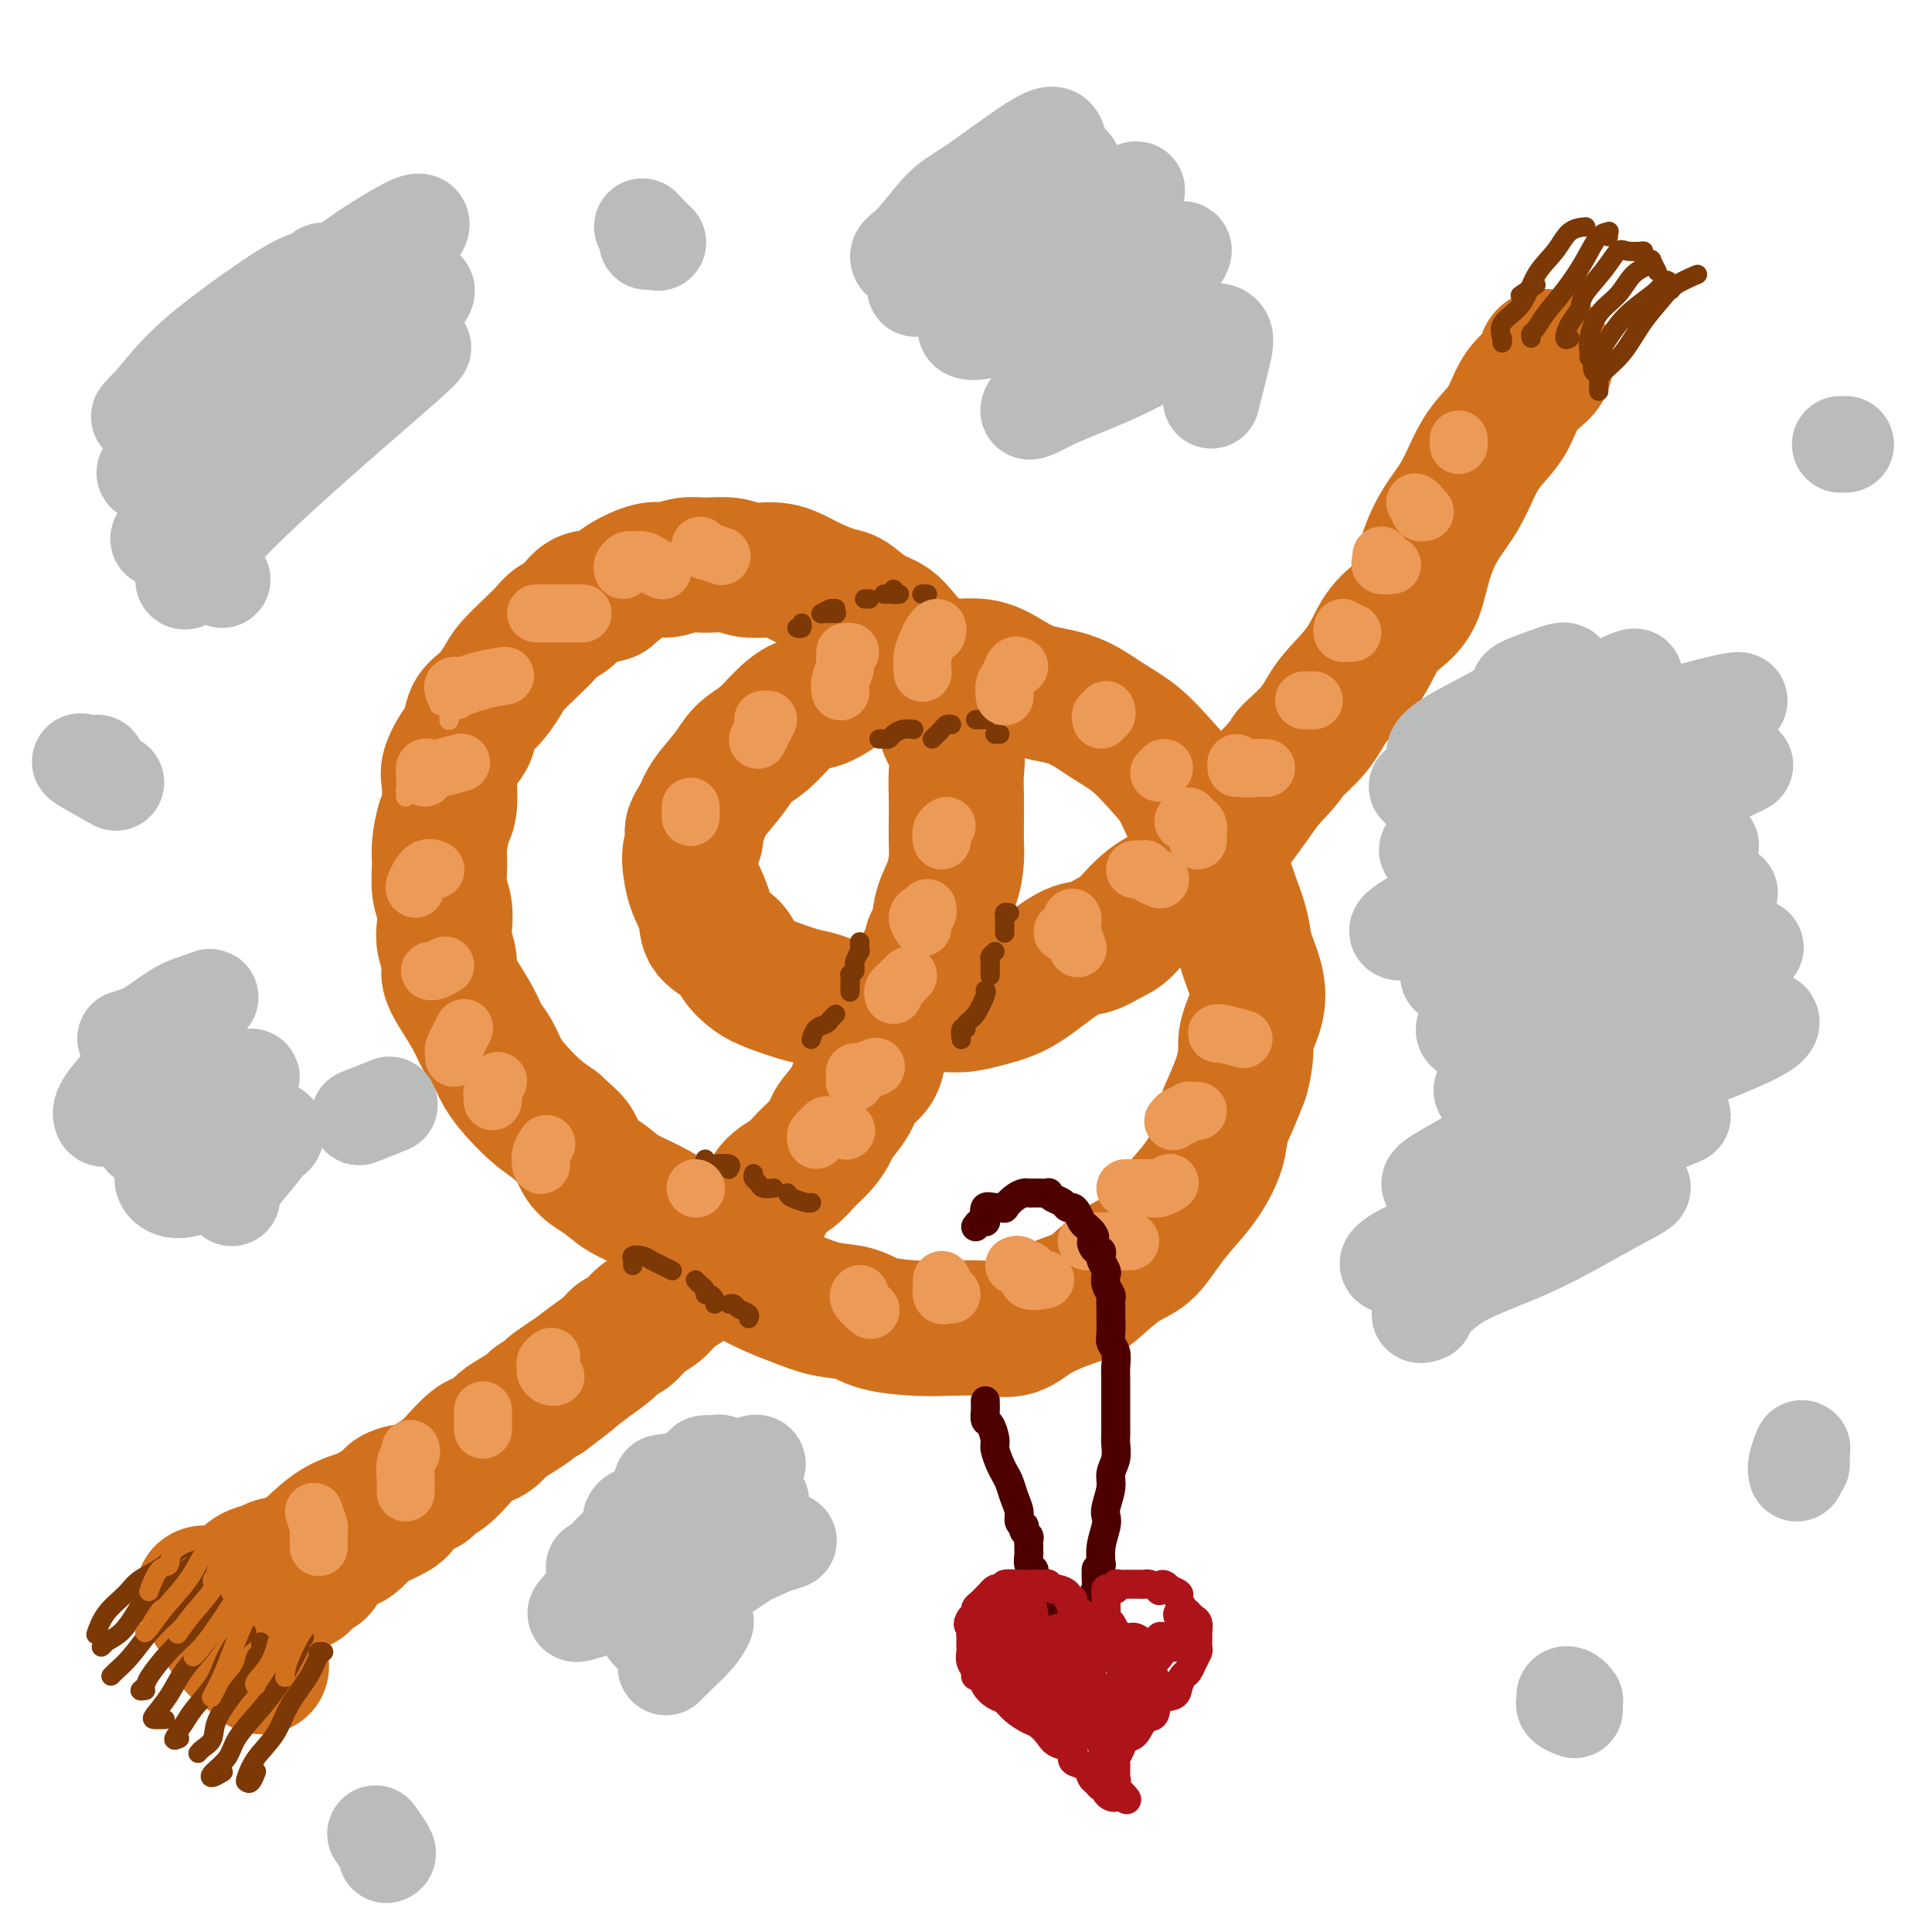 <svg viewBox='0 0 400 400' version='1.1' xmlns='http://www.w3.org/2000/svg' xmlns:xlink='http://www.w3.org/1999/xlink'><g fill='none' stroke='rgb(210,113,29)' stroke-width='4' stroke-linecap='round' stroke-linejoin='round'><path d='M44,320c-0.062,0.000 -0.124,0.001 0,0c0.124,-0.001 0.432,-0.003 1,0c0.568,0.003 1.394,0.011 2,0c0.606,-0.011 0.993,-0.041 1,0c0.007,0.041 -0.364,0.152 0,0c0.364,-0.152 1.463,-0.566 2,-1c0.537,-0.434 0.511,-0.887 1,-1c0.489,-0.113 1.492,0.114 2,0c0.508,-0.114 0.521,-0.569 1,-1c0.479,-0.431 1.423,-0.837 2,-1c0.577,-0.163 0.786,-0.081 1,0c0.214,0.081 0.434,0.161 1,0c0.566,-0.161 1.477,-0.564 2,-1c0.523,-0.436 0.656,-0.905 1,-1c0.344,-0.095 0.898,0.185 1,0c0.102,-0.185 -0.249,-0.833 0,-1c0.249,-0.167 1.100,0.148 2,0c0.900,-0.148 1.851,-0.757 2,-1c0.149,-0.243 -0.505,-0.118 0,0c0.505,0.118 2.167,0.229 3,0c0.833,-0.229 0.836,-0.797 1,-1c0.164,-0.203 0.489,-0.041 1,0c0.511,0.041 1.209,-0.041 2,0c0.791,0.041 1.674,0.203 2,0c0.326,-0.203 0.093,-0.772 0,-1c-0.093,-0.228 -0.047,-0.114 0,0'/></g>
<g fill='none' stroke='rgb(210,113,29)' stroke-width='28' stroke-linecap='round' stroke-linejoin='round'><path d='M54,345c0.109,0.120 0.218,0.240 0,-1c-0.218,-1.240 -0.762,-3.839 -1,-5c-0.238,-1.161 -0.171,-0.884 0,-1c0.171,-0.116 0.447,-0.626 0,-1c-0.447,-0.374 -1.615,-0.613 -2,-1c-0.385,-0.387 0.015,-0.921 0,-1c-0.015,-0.079 -0.445,0.297 -1,0c-0.555,-0.297 -1.234,-1.267 -1,-1c0.234,0.267 1.382,1.772 2,3c0.618,1.228 0.706,2.180 1,3c0.294,0.820 0.795,1.508 1,2c0.205,0.492 0.115,0.787 0,1c-0.115,0.213 -0.255,0.345 -1,0c-0.745,-0.345 -2.094,-1.167 -3,-2c-0.906,-0.833 -1.370,-1.676 -2,-3c-0.630,-1.324 -1.427,-3.129 -2,-4c-0.573,-0.871 -0.921,-0.809 -1,-1c-0.079,-0.191 0.112,-0.636 0,-1c-0.112,-0.364 -0.525,-0.648 -1,-1c-0.475,-0.352 -1.011,-0.774 -1,-1c0.011,-0.226 0.570,-0.256 1,0c0.430,0.256 0.731,0.800 1,1c0.269,0.200 0.505,0.057 1,0c0.495,-0.057 1.247,-0.029 2,0'/><path d='M47,331c0.852,0.057 0.981,0.198 1,0c0.019,-0.198 -0.071,-0.736 0,-1c0.071,-0.264 0.304,-0.255 1,-1c0.696,-0.745 1.854,-2.246 3,-3c1.146,-0.754 2.279,-0.762 3,-1c0.721,-0.238 1.030,-0.708 2,-1c0.970,-0.292 2.602,-0.407 4,-1c1.398,-0.593 2.563,-1.666 4,-3c1.437,-1.334 3.145,-2.930 5,-4c1.855,-1.070 3.858,-1.614 5,-2c1.142,-0.386 1.423,-0.615 2,-1c0.577,-0.385 1.451,-0.927 2,-1c0.549,-0.073 0.774,0.324 1,0c0.226,-0.324 0.453,-1.369 1,-2c0.547,-0.631 1.415,-0.850 2,-1c0.585,-0.150 0.888,-0.233 1,0c0.112,0.233 0.032,0.781 0,1c-0.032,0.219 -0.016,0.110 0,0'/><path d='M47,338c0.363,0.118 0.725,0.236 1,0c0.275,-0.236 0.461,-0.824 1,-1c0.539,-0.176 1.431,0.062 2,0c0.569,-0.062 0.814,-0.422 1,-1c0.186,-0.578 0.312,-1.372 1,-2c0.688,-0.628 1.937,-1.090 3,-2c1.063,-0.910 1.938,-2.267 3,-3c1.062,-0.733 2.309,-0.842 3,-1c0.691,-0.158 0.826,-0.365 1,-1c0.174,-0.635 0.388,-1.699 1,-2c0.612,-0.301 1.621,0.161 2,0c0.379,-0.161 0.126,-0.945 1,-2c0.874,-1.055 2.873,-2.380 4,-3c1.127,-0.620 1.380,-0.535 2,-1c0.620,-0.465 1.607,-1.480 2,-2c0.393,-0.520 0.193,-0.545 1,-1c0.807,-0.455 2.620,-1.340 4,-2c1.380,-0.660 2.326,-1.096 3,-2c0.674,-0.904 1.075,-2.275 2,-3c0.925,-0.725 2.373,-0.803 3,-1c0.627,-0.197 0.433,-0.511 1,-1c0.567,-0.489 1.895,-1.152 3,-2c1.105,-0.848 1.986,-1.879 3,-3c1.014,-1.121 2.161,-2.330 3,-3c0.839,-0.670 1.370,-0.799 2,-1c0.630,-0.201 1.358,-0.474 2,-1c0.642,-0.526 1.197,-1.307 2,-2c0.803,-0.693 1.854,-1.299 3,-2c1.146,-0.701 2.385,-1.496 3,-2c0.615,-0.504 0.604,-0.715 1,-1c0.396,-0.285 1.198,-0.642 2,-1'/><path d='M113,289c10.531,-7.950 3.857,-3.325 2,-2c-1.857,1.325 1.101,-0.651 3,-2c1.899,-1.349 2.738,-2.070 4,-3c1.262,-0.930 2.946,-2.068 4,-3c1.054,-0.932 1.478,-1.657 2,-2c0.522,-0.343 1.140,-0.304 2,-1c0.860,-0.696 1.960,-2.127 3,-3c1.040,-0.873 2.019,-1.189 3,-2c0.981,-0.811 1.966,-2.117 3,-3c1.034,-0.883 2.119,-1.341 3,-2c0.881,-0.659 1.559,-1.517 2,-2c0.441,-0.483 0.645,-0.590 1,-1c0.355,-0.410 0.862,-1.123 2,-2c1.138,-0.877 2.908,-1.918 4,-3c1.092,-1.082 1.507,-2.204 2,-3c0.493,-0.796 1.065,-1.266 2,-2c0.935,-0.734 2.232,-1.732 3,-3c0.768,-1.268 1.008,-2.805 2,-4c0.992,-1.195 2.736,-2.048 4,-3c1.264,-0.952 2.047,-2.004 3,-3c0.953,-0.996 2.074,-1.936 3,-3c0.926,-1.064 1.656,-2.251 2,-3c0.344,-0.749 0.302,-1.061 1,-2c0.698,-0.939 2.136,-2.505 3,-4c0.864,-1.495 1.154,-2.918 2,-4c0.846,-1.082 2.247,-1.822 3,-3c0.753,-1.178 0.859,-2.794 1,-4c0.141,-1.206 0.316,-2.004 1,-3c0.684,-0.996 1.876,-2.191 3,-4c1.124,-1.809 2.178,-4.231 3,-6c0.822,-1.769 1.411,-2.884 2,-4'/><path d='M191,200c3.650,-6.799 2.274,-5.298 2,-5c-0.274,0.298 0.554,-0.608 1,-2c0.446,-1.392 0.512,-3.270 1,-5c0.488,-1.730 1.399,-3.312 2,-5c0.601,-1.688 0.893,-3.482 1,-5c0.107,-1.518 0.031,-2.758 0,-4c-0.031,-1.242 -0.015,-2.484 0,-4c0.015,-1.516 0.030,-3.305 0,-5c-0.030,-1.695 -0.105,-3.296 0,-5c0.105,-1.704 0.389,-3.512 0,-5c-0.389,-1.488 -1.450,-2.655 -2,-4c-0.550,-1.345 -0.587,-2.866 -1,-4c-0.413,-1.134 -1.201,-1.879 -2,-3c-0.799,-1.121 -1.609,-2.617 -2,-4c-0.391,-1.383 -0.363,-2.655 -1,-4c-0.637,-1.345 -1.939,-2.765 -3,-4c-1.061,-1.235 -1.879,-2.284 -3,-3c-1.121,-0.716 -2.543,-1.098 -4,-2c-1.457,-0.902 -2.947,-2.323 -4,-3c-1.053,-0.677 -1.667,-0.611 -3,-1c-1.333,-0.389 -3.383,-1.232 -5,-2c-1.617,-0.768 -2.799,-1.459 -4,-2c-1.201,-0.541 -2.421,-0.931 -4,-1c-1.579,-0.069 -3.518,0.182 -5,0c-1.482,-0.182 -2.505,-0.796 -4,-1c-1.495,-0.204 -3.460,0.003 -5,0c-1.540,-0.003 -2.656,-0.216 -4,0c-1.344,0.216 -2.917,0.862 -4,1c-1.083,0.138 -1.676,-0.232 -3,0c-1.324,0.232 -3.378,1.066 -5,2c-1.622,0.934 -2.811,1.967 -4,3'/><path d='M126,123c-2.385,0.844 -3.848,0.455 -5,1c-1.152,0.545 -1.993,2.026 -3,3c-1.007,0.974 -2.180,1.442 -3,2c-0.820,0.558 -1.286,1.206 -2,2c-0.714,0.794 -1.676,1.733 -3,3c-1.324,1.267 -3.008,2.860 -4,4c-0.992,1.140 -1.291,1.826 -2,3c-0.709,1.174 -1.830,2.836 -3,4c-1.170,1.164 -2.391,1.832 -3,3c-0.609,1.168 -0.607,2.838 -1,4c-0.393,1.162 -1.180,1.817 -2,3c-0.820,1.183 -1.674,2.893 -2,4c-0.326,1.107 -0.126,1.610 0,3c0.126,1.390 0.176,3.666 0,5c-0.176,1.334 -0.579,1.724 -1,3c-0.421,1.276 -0.859,3.437 -1,5c-0.141,1.563 0.014,2.528 0,4c-0.014,1.472 -0.196,3.451 0,5c0.196,1.549 0.769,2.668 1,4c0.231,1.332 0.119,2.875 0,4c-0.119,1.125 -0.247,1.830 0,3c0.247,1.170 0.867,2.806 1,4c0.133,1.194 -0.221,1.946 0,3c0.221,1.054 1.017,2.410 2,4c0.983,1.590 2.152,3.415 3,5c0.848,1.585 1.374,2.931 2,4c0.626,1.069 1.353,1.861 2,3c0.647,1.139 1.215,2.625 2,4c0.785,1.375 1.788,2.639 3,4c1.212,1.361 2.632,2.817 4,4c1.368,1.183 2.684,2.091 4,3'/><path d='M115,233c2.539,2.403 3.388,2.911 4,4c0.612,1.089 0.989,2.759 2,4c1.011,1.241 2.657,2.054 4,3c1.343,0.946 2.381,2.024 4,3c1.619,0.976 3.817,1.850 6,3c2.183,1.150 4.351,2.577 6,4c1.649,1.423 2.778,2.842 4,4c1.222,1.158 2.537,2.054 4,3c1.463,0.946 3.073,1.940 5,3c1.927,1.060 4.171,2.185 6,3c1.829,0.815 3.244,1.318 5,2c1.756,0.682 3.852,1.542 6,2c2.148,0.458 4.348,0.514 6,1c1.652,0.486 2.756,1.400 5,2c2.244,0.600 5.629,0.884 8,1c2.371,0.116 3.727,0.063 6,0c2.273,-0.063 5.463,-0.135 8,0c2.537,0.135 4.421,0.478 6,0c1.579,-0.478 2.852,-1.778 5,-3c2.148,-1.222 5.172,-2.367 7,-3c1.828,-0.633 2.459,-0.755 4,-2c1.541,-1.245 3.990,-3.612 6,-5c2.010,-1.388 3.579,-1.798 5,-3c1.421,-1.202 2.695,-3.195 4,-5c1.305,-1.805 2.643,-3.423 4,-5c1.357,-1.577 2.734,-3.113 4,-5c1.266,-1.887 2.422,-4.124 3,-6c0.578,-1.876 0.579,-3.390 1,-5c0.421,-1.610 1.263,-3.317 2,-5c0.737,-1.683 1.368,-3.341 2,-5'/><path d='M257,223c1.351,-4.772 0.728,-6.203 1,-8c0.272,-1.797 1.440,-3.959 2,-6c0.560,-2.041 0.511,-3.959 0,-6c-0.511,-2.041 -1.486,-4.203 -2,-6c-0.514,-1.797 -0.567,-3.227 -1,-5c-0.433,-1.773 -1.245,-3.887 -2,-6c-0.755,-2.113 -1.453,-4.223 -2,-6c-0.547,-1.777 -0.942,-3.220 -2,-5c-1.058,-1.780 -2.781,-3.896 -4,-6c-1.219,-2.104 -1.936,-4.195 -3,-6c-1.064,-1.805 -2.474,-3.322 -4,-5c-1.526,-1.678 -3.166,-3.517 -5,-5c-1.834,-1.483 -3.861,-2.612 -6,-4c-2.139,-1.388 -4.391,-3.037 -7,-4c-2.609,-0.963 -5.575,-1.240 -8,-2c-2.425,-0.760 -4.310,-2.005 -6,-3c-1.690,-0.995 -3.187,-1.742 -5,-2c-1.813,-0.258 -3.943,-0.026 -6,0c-2.057,0.026 -4.041,-0.154 -6,0c-1.959,0.154 -3.892,0.642 -6,1c-2.108,0.358 -4.391,0.587 -6,1c-1.609,0.413 -2.544,1.009 -4,2c-1.456,0.991 -3.433,2.375 -5,3c-1.567,0.625 -2.725,0.490 -4,1c-1.275,0.510 -2.667,1.665 -4,3c-1.333,1.335 -2.609,2.849 -4,4c-1.391,1.151 -2.899,1.937 -4,3c-1.101,1.063 -1.797,2.402 -3,4c-1.203,1.598 -2.915,3.457 -4,5c-1.085,1.543 -1.542,2.772 -2,4'/><path d='M145,169c-2.798,3.870 -1.292,3.546 -1,4c0.292,0.454 -0.629,1.686 -1,3c-0.371,1.314 -0.191,2.711 0,4c0.191,1.289 0.392,2.469 1,4c0.608,1.531 1.622,3.411 2,5c0.378,1.589 0.122,2.887 1,4c0.878,1.113 2.892,2.043 4,3c1.108,0.957 1.309,1.943 2,3c0.691,1.057 1.871,2.185 3,3c1.129,0.815 2.206,1.318 4,2c1.794,0.682 4.305,1.542 6,2c1.695,0.458 2.574,0.512 4,1c1.426,0.488 3.398,1.409 5,2c1.602,0.591 2.833,0.853 4,1c1.167,0.147 2.270,0.181 4,0c1.730,-0.181 4.085,-0.575 6,-1c1.915,-0.425 3.388,-0.882 5,-1c1.612,-0.118 3.362,0.101 5,0c1.638,-0.101 3.165,-0.523 5,-1c1.835,-0.477 3.979,-1.010 6,-2c2.021,-0.990 3.918,-2.436 6,-4c2.082,-1.564 4.347,-3.244 6,-4c1.653,-0.756 2.693,-0.588 4,-1c1.307,-0.412 2.880,-1.406 4,-2c1.120,-0.594 1.786,-0.789 3,-2c1.214,-1.211 2.978,-3.438 5,-5c2.022,-1.562 4.304,-2.460 6,-4c1.696,-1.540 2.805,-3.722 4,-5c1.195,-1.278 2.476,-1.652 4,-3c1.524,-1.348 3.293,-3.671 5,-6c1.707,-2.329 3.354,-4.665 5,-7'/><path d='M262,162c5.822,-6.080 4.377,-5.281 5,-6c0.623,-0.719 3.314,-2.958 5,-5c1.686,-2.042 2.367,-3.888 4,-6c1.633,-2.112 4.219,-4.492 6,-7c1.781,-2.508 2.758,-5.145 4,-7c1.242,-1.855 2.748,-2.928 4,-4c1.252,-1.072 2.250,-2.144 3,-4c0.750,-1.856 1.252,-4.495 2,-7c0.748,-2.505 1.740,-4.877 3,-7c1.260,-2.123 2.786,-3.996 4,-6c1.214,-2.004 2.115,-4.140 3,-6c0.885,-1.860 1.754,-3.443 3,-5c1.246,-1.557 2.870,-3.086 4,-5c1.130,-1.914 1.767,-4.213 3,-6c1.233,-1.787 3.062,-3.064 4,-4c0.938,-0.936 0.983,-1.533 1,-2c0.017,-0.467 0.004,-0.806 0,-1c-0.004,-0.194 -0.001,-0.245 0,0c0.001,0.245 0.000,0.784 0,1c-0.000,0.216 -0.000,0.108 0,0'/></g>
<g fill='none' stroke='rgb(124,56,5)' stroke-width='4' stroke-linecap='round' stroke-linejoin='round'><path d='M182,153c0.328,-0.022 0.656,-0.044 1,0c0.344,0.044 0.706,0.156 1,0c0.294,-0.156 0.522,-0.578 1,-1c0.478,-0.422 1.206,-0.844 2,-1c0.794,-0.156 1.656,-0.044 2,0c0.344,0.044 0.172,0.022 0,0'/><path d='M193,153c0.332,-0.340 0.663,-0.679 1,-1c0.337,-0.321 0.678,-0.622 1,-1c0.322,-0.378 0.625,-0.833 1,-1c0.375,-0.167 0.821,-0.048 1,0c0.179,0.048 0.089,0.024 0,0'/><path d='M202,149c0.310,0.000 0.619,0.000 1,0c0.381,0.000 0.833,0.000 1,0c0.167,0.000 0.048,0.000 0,0c-0.048,0.000 -0.024,0.000 0,0'/><path d='M206,152c0.417,0.000 0.833,0.000 1,0c0.167,0.000 0.083,0.000 0,0'/><path d='M165,130c0.422,0.111 0.844,0.222 1,0c0.156,-0.222 0.044,-0.778 0,-1c-0.044,-0.222 -0.022,-0.111 0,0'/><path d='M173,127c0.000,0.000 0.000,0.000 0,0c0.000,0.000 0.000,0.000 0,0'/><path d='M179,124c0.417,0.000 0.833,0.000 1,0c0.167,0.000 0.083,0.000 0,0'/><path d='M185,122c-0.111,0.422 -0.222,0.844 0,1c0.222,0.156 0.778,0.044 1,0c0.222,-0.044 0.111,-0.022 0,0'/><path d='M173,126c-0.417,0.000 -0.833,0.000 -1,0c-0.167,0.000 -0.083,0.000 0,0'/><path d='M172,126c-0.898,0.423 -1.796,0.845 -2,1c-0.204,0.155 0.285,0.041 1,0c0.715,-0.041 1.654,-0.011 2,0c0.346,0.011 0.099,0.003 0,0c-0.099,-0.003 -0.049,-0.002 0,0'/><path d='M183,123c0.200,0.000 0.400,0.000 1,0c0.600,0.000 1.600,0.000 2,0c0.400,0.000 0.200,0.000 0,0'/><path d='M191,123c-0.111,0.000 -0.222,0.000 0,0c0.222,0.000 0.778,0.000 1,0c0.222,0.000 0.111,0.000 0,0'/><path d='M178,195c-0.030,0.898 -0.061,1.796 0,2c0.061,0.204 0.212,-0.285 0,0c-0.212,0.285 -0.788,1.346 -1,2c-0.212,0.654 -0.061,0.901 0,1c0.061,0.099 0.030,0.049 0,0'/><path d='M177,201c-0.423,0.512 -0.845,1.024 -1,1c-0.155,-0.024 -0.042,-0.583 0,0c0.042,0.583 0.012,2.310 0,3c-0.012,0.690 -0.006,0.345 0,0'/><path d='M173,210c-0.362,0.324 -0.724,0.647 -1,1c-0.276,0.353 -0.466,0.735 -1,1c-0.534,0.265 -1.411,0.411 -2,1c-0.589,0.589 -0.889,1.620 -1,2c-0.111,0.380 -0.032,0.109 0,0c0.032,-0.109 0.016,-0.054 0,0'/><path d='M209,189c-0.423,-0.099 -0.845,-0.198 -1,0c-0.155,0.198 -0.041,0.692 0,1c0.041,0.308 0.011,0.429 0,1c-0.011,0.571 -0.003,1.592 0,2c0.003,0.408 0.002,0.204 0,0'/><path d='M206,197c-0.423,0.362 -0.845,0.724 -1,1c-0.155,0.276 -0.041,0.466 0,1c0.041,0.534 0.011,1.411 0,2c-0.011,0.589 -0.003,0.889 0,1c0.003,0.111 0.001,0.032 0,0c-0.001,-0.032 -0.000,-0.016 0,0'/><path d='M204,205c0.164,0.021 0.327,0.042 0,1c-0.327,0.958 -1.145,2.853 -2,4c-0.855,1.147 -1.746,1.548 -2,2c-0.254,0.452 0.128,0.956 0,1c-0.128,0.044 -0.765,-0.373 -1,0c-0.235,0.373 -0.067,1.535 0,2c0.067,0.465 0.034,0.232 0,0'/><path d='M146,240c-0.136,0.415 -0.271,0.829 0,1c0.271,0.171 0.949,0.097 2,0c1.051,-0.097 2.475,-0.219 3,0c0.525,0.219 0.150,0.777 0,1c-0.150,0.223 -0.075,0.112 0,0'/><path d='M156,243c-0.099,0.340 -0.198,0.679 0,1c0.198,0.321 0.692,0.622 1,1c0.308,0.378 0.429,0.833 1,1c0.571,0.167 1.592,0.048 2,0c0.408,-0.048 0.204,-0.024 0,0'/><path d='M163,247c0.113,0.310 0.226,0.619 1,1c0.774,0.381 2.208,0.833 3,1c0.792,0.167 0.940,0.048 1,0c0.060,-0.048 0.030,-0.024 0,0'/><path d='M131,262c0.048,-0.316 0.095,-0.632 0,-1c-0.095,-0.368 -0.333,-0.789 0,-1c0.333,-0.211 1.239,-0.214 2,0c0.761,0.214 1.379,0.645 2,1c0.621,0.355 1.244,0.634 2,1c0.756,0.366 1.645,0.819 2,1c0.355,0.181 0.178,0.091 0,0'/><path d='M144,265c0.303,0.341 0.607,0.683 1,1c0.393,0.317 0.876,0.611 1,1c0.124,0.389 -0.110,0.875 0,1c0.110,0.125 0.566,-0.111 1,0c0.434,0.111 0.848,0.568 1,1c0.152,0.432 0.044,0.838 0,1c-0.044,0.162 -0.022,0.081 0,0'/><path d='M151,270c0.370,-0.091 0.740,-0.182 1,0c0.260,0.182 0.410,0.636 1,1c0.590,0.364 1.620,0.636 2,1c0.380,0.364 0.108,0.818 0,1c-0.108,0.182 -0.054,0.091 0,0'/><path d='M40,319c0.285,0.381 0.570,0.762 0,1c-0.570,0.238 -1.994,0.334 -3,1c-1.006,0.666 -1.594,1.902 -3,3c-1.406,1.098 -3.631,2.057 -5,3c-1.369,0.943 -1.882,1.871 -3,3c-1.118,1.129 -2.839,2.458 -4,4c-1.161,1.542 -1.760,3.298 -2,4c-0.240,0.702 -0.120,0.351 0,0'/><path d='M41,324c0.132,-0.424 0.265,-0.848 -1,0c-1.265,0.848 -3.927,2.969 -5,4c-1.073,1.031 -0.557,0.972 -1,1c-0.443,0.028 -1.847,0.142 -3,1c-1.153,0.858 -2.057,2.461 -3,4c-0.943,1.539 -1.927,3.015 -3,4c-1.073,0.985 -2.236,1.481 -3,2c-0.764,0.519 -1.129,1.063 -1,1c0.129,-0.063 0.751,-0.732 1,-1c0.249,-0.268 0.124,-0.134 0,0'/><path d='M42,327c-0.441,-0.094 -0.883,-0.189 -1,0c-0.117,0.189 0.090,0.660 0,1c-0.090,0.340 -0.478,0.548 -1,1c-0.522,0.452 -1.180,1.147 -2,2c-0.820,0.853 -1.804,1.866 -3,3c-1.196,1.134 -2.604,2.391 -4,4c-1.396,1.609 -2.780,3.569 -4,5c-1.220,1.431 -2.275,2.332 -3,3c-0.725,0.668 -1.118,1.103 -1,1c0.118,-0.103 0.748,-0.744 1,-1c0.252,-0.256 0.126,-0.128 0,0'/><path d='M44,331c-0.376,0.295 -0.752,0.590 -1,1c-0.248,0.410 -0.366,0.936 -1,2c-0.634,1.064 -1.782,2.667 -3,4c-1.218,1.333 -2.505,2.396 -4,4c-1.495,1.604 -3.199,3.750 -4,5c-0.801,1.250 -0.699,1.603 -1,2c-0.301,0.397 -1.004,0.838 -1,1c0.004,0.162 0.715,0.046 1,0c0.285,-0.046 0.142,-0.023 0,0'/><path d='M45,334c0.285,-0.391 0.570,-0.782 1,-1c0.430,-0.218 1.006,-0.264 1,0c-0.006,0.264 -0.594,0.838 -1,1c-0.406,0.162 -0.629,-0.089 -1,0c-0.371,0.089 -0.889,0.519 -1,1c-0.111,0.481 0.184,1.015 0,2c-0.184,0.985 -0.846,2.422 -2,4c-1.154,1.578 -2.799,3.299 -4,5c-1.201,1.701 -1.957,3.384 -3,5c-1.043,1.616 -2.372,3.165 -3,4c-0.628,0.835 -0.554,0.956 0,1c0.554,0.044 1.587,0.013 2,0c0.413,-0.013 0.207,-0.006 0,0'/><path d='M51,338c0.067,-0.079 0.133,-0.158 0,0c-0.133,0.158 -0.466,0.553 -1,1c-0.534,0.447 -1.269,0.947 -2,2c-0.731,1.053 -1.458,2.657 -2,4c-0.542,1.343 -0.898,2.423 -2,4c-1.102,1.577 -2.950,3.652 -4,5c-1.050,1.348 -1.302,1.970 -2,3c-0.698,1.030 -1.842,2.470 -2,3c-0.158,0.530 0.669,0.152 1,0c0.331,-0.152 0.165,-0.076 0,0'/><path d='M54,341c-0.026,-0.637 -0.053,-1.275 0,-1c0.053,0.275 0.185,1.462 0,2c-0.185,0.538 -0.689,0.427 -1,1c-0.311,0.573 -0.430,1.831 -1,3c-0.570,1.169 -1.593,2.250 -3,4c-1.407,1.750 -3.200,4.168 -4,6c-0.800,1.832 -0.606,3.079 -1,4c-0.394,0.921 -1.375,1.517 -2,2c-0.625,0.483 -0.893,0.852 -1,1c-0.107,0.148 -0.054,0.074 0,0'/><path d='M63,339c-0.466,0.399 -0.931,0.797 -1,1c-0.069,0.203 0.259,0.210 0,1c-0.259,0.790 -1.104,2.364 -2,4c-0.896,1.636 -1.845,3.334 -3,5c-1.155,1.666 -2.518,3.299 -4,5c-1.482,1.701 -3.083,3.471 -4,5c-0.917,1.529 -1.149,2.816 -2,4c-0.851,1.184 -2.321,2.266 -3,3c-0.679,0.734 -0.567,1.121 0,1c0.567,-0.121 1.591,-0.749 2,-1c0.409,-0.251 0.205,-0.126 0,0'/><path d='M66,342c-0.135,0.008 -0.270,0.016 0,0c0.270,-0.016 0.944,-0.056 1,0c0.056,0.056 -0.506,0.208 -1,1c-0.494,0.792 -0.921,2.223 -2,4c-1.079,1.777 -2.812,3.901 -4,6c-1.188,2.099 -1.832,4.172 -3,6c-1.168,1.828 -2.859,3.411 -4,5c-1.141,1.589 -1.731,3.186 -2,4c-0.269,0.814 -0.216,0.847 0,1c0.216,0.153 0.597,0.426 1,0c0.403,-0.426 0.830,-1.550 1,-2c0.170,-0.450 0.085,-0.225 0,0'/><path d='M318,59c-1.267,0.844 -2.533,1.689 -3,2c-0.467,0.311 -0.133,0.089 0,0c0.133,-0.089 0.067,-0.044 0,0'/><path d='M311,71c-0.028,-0.492 -0.056,-0.984 0,-1c0.056,-0.016 0.196,0.443 0,0c-0.196,-0.443 -0.727,-1.789 0,-3c0.727,-1.211 2.714,-2.286 4,-4c1.286,-1.714 1.872,-4.067 3,-6c1.128,-1.933 2.797,-3.446 4,-5c1.203,-1.554 1.939,-3.149 3,-4c1.061,-0.851 2.446,-0.957 3,-1c0.554,-0.043 0.277,-0.021 0,0'/><path d='M317,70c-0.078,-0.370 -0.156,-0.740 0,-1c0.156,-0.260 0.545,-0.409 1,-1c0.455,-0.591 0.977,-1.622 2,-3c1.023,-1.378 2.547,-3.102 4,-5c1.453,-1.898 2.834,-3.969 4,-6c1.166,-2.031 2.116,-4.022 3,-5c0.884,-0.978 1.701,-0.943 2,-1c0.299,-0.057 0.081,-0.208 0,0c-0.081,0.208 -0.023,0.774 0,1c0.023,0.226 0.012,0.113 0,0'/><path d='M325,70c-0.476,0.265 -0.952,0.529 -1,0c-0.048,-0.529 0.333,-1.852 1,-3c0.667,-1.148 1.619,-2.122 2,-3c0.381,-0.878 0.190,-1.661 1,-3c0.810,-1.339 2.620,-3.234 4,-5c1.380,-1.766 2.331,-3.401 3,-4c0.669,-0.599 1.056,-0.160 2,0c0.944,0.160 2.447,0.043 3,0c0.553,-0.043 0.158,-0.012 0,0c-0.158,0.012 -0.079,0.006 0,0'/><path d='M329,74c0.033,-0.210 0.066,-0.420 0,-1c-0.066,-0.580 -0.232,-1.531 0,-3c0.232,-1.469 0.861,-3.454 2,-5c1.139,-1.546 2.788,-2.651 4,-4c1.212,-1.349 1.989,-2.943 3,-4c1.011,-1.057 2.257,-1.579 3,-2c0.743,-0.421 0.983,-0.742 1,-1c0.017,-0.258 -0.188,-0.454 0,0c0.188,0.454 0.768,1.558 1,2c0.232,0.442 0.116,0.221 0,0'/><path d='M330,77c-0.255,-0.402 -0.510,-0.804 0,-2c0.510,-1.196 1.786,-3.187 3,-5c1.214,-1.813 2.368,-3.450 4,-5c1.632,-1.550 3.744,-3.014 5,-4c1.256,-0.986 1.657,-1.493 2,-2c0.343,-0.507 0.628,-1.012 1,-1c0.372,0.012 0.831,0.542 1,1c0.169,0.458 0.048,0.845 0,1c-0.048,0.155 -0.024,0.077 0,0'/><path d='M331,81c-0.017,-0.701 -0.034,-1.402 0,-2c0.034,-0.598 0.118,-1.094 1,-2c0.882,-0.906 2.563,-2.222 4,-4c1.437,-1.778 2.631,-4.018 4,-6c1.369,-1.982 2.913,-3.707 4,-5c1.087,-1.293 1.716,-2.156 3,-3c1.284,-0.844 3.224,-1.670 4,-2c0.776,-0.330 0.388,-0.165 0,0'/></g>
<g fill='none' stroke='rgb(210,113,29)' stroke-width='4' stroke-linecap='round' stroke-linejoin='round'><path d='M41,319c0.012,-0.135 0.024,-0.270 -1,0c-1.024,0.270 -3.084,0.945 -4,2c-0.916,1.055 -0.689,2.489 -1,3c-0.311,0.511 -1.161,0.099 -2,1c-0.839,0.901 -1.668,3.115 -2,4c-0.332,0.885 -0.166,0.443 0,0'/><path d='M44,318c0.170,0.730 0.340,1.460 0,2c-0.340,0.540 -1.191,0.891 -2,2c-0.809,1.109 -1.576,2.977 -3,5c-1.424,2.023 -3.505,4.202 -5,6c-1.495,1.798 -2.402,3.215 -3,4c-0.598,0.785 -0.885,0.939 -1,1c-0.115,0.061 -0.057,0.031 0,0'/><path d='M46,324c0.252,0.225 0.505,0.450 0,1c-0.505,0.550 -1.767,1.426 -2,2c-0.233,0.574 0.565,0.847 0,2c-0.565,1.153 -2.492,3.185 -4,5c-1.508,1.815 -2.598,3.412 -3,4c-0.402,0.588 -0.115,0.168 0,0c0.115,-0.168 0.057,-0.084 0,0'/><path d='M51,325c-0.295,0.967 -0.591,1.933 -1,3c-0.409,1.067 -0.933,2.233 -2,4c-1.067,1.767 -2.678,4.133 -4,6c-1.322,1.867 -2.356,3.233 -3,4c-0.644,0.767 -0.898,0.933 -1,1c-0.102,0.067 -0.051,0.033 0,0'/><path d='M54,330c-0.973,1.440 -1.946,2.880 -3,5c-1.054,2.120 -2.190,4.919 -3,7c-0.810,2.081 -1.295,3.445 -2,5c-0.705,1.555 -1.630,3.301 -2,4c-0.370,0.699 -0.185,0.349 0,0'/><path d='M62,330c-0.360,-0.229 -0.721,-0.457 -1,0c-0.279,0.457 -0.477,1.601 -1,3c-0.523,1.399 -1.369,3.055 -2,5c-0.631,1.945 -1.045,4.181 -2,6c-0.955,1.819 -2.449,3.220 -3,4c-0.551,0.780 -0.157,0.937 0,1c0.157,0.063 0.079,0.031 0,0'/><path d='M68,334c-1.268,0.173 -2.536,0.345 -4,2c-1.464,1.655 -3.125,4.792 -4,7c-0.875,2.208 -0.964,3.488 -1,4c-0.036,0.512 -0.018,0.256 0,0'/></g>
<g fill='none' stroke='rgb(236,154,87)' stroke-width='4' stroke-linecap='round' stroke-linejoin='round'><path d='M84,165c0.002,-0.272 0.003,-0.544 0,-1c-0.003,-0.456 -0.012,-1.095 0,-1c0.012,0.095 0.045,0.925 0,1c-0.045,0.075 -0.170,-0.606 0,-1c0.170,-0.394 0.633,-0.501 1,-1c0.367,-0.499 0.637,-1.391 1,-2c0.363,-0.609 0.818,-0.934 1,-1c0.182,-0.066 0.091,0.125 0,1c-0.091,0.875 -0.182,2.432 0,2c0.182,-0.432 0.638,-2.852 1,-4c0.362,-1.148 0.631,-1.025 1,-1c0.369,0.025 0.838,-0.048 1,0c0.162,0.048 0.018,0.215 0,1c-0.018,0.785 0.090,2.186 0,3c-0.090,0.814 -0.378,1.041 0,1c0.378,-0.041 1.421,-0.351 2,-1c0.579,-0.649 0.694,-1.636 1,-2c0.306,-0.364 0.802,-0.104 1,0c0.198,0.104 0.099,0.052 0,0'/><path d='M93,145c-0.315,-0.147 -0.631,-0.293 -1,0c-0.369,0.293 -0.793,1.027 -1,1c-0.207,-0.027 -0.199,-0.814 0,-1c0.199,-0.186 0.589,0.230 1,0c0.411,-0.230 0.844,-1.106 1,-1c0.156,0.106 0.034,1.193 0,2c-0.034,0.807 0.019,1.333 0,2c-0.019,0.667 -0.110,1.474 0,1c0.110,-0.474 0.422,-2.229 1,-3c0.578,-0.771 1.422,-0.557 2,-1c0.578,-0.443 0.890,-1.544 1,-2c0.110,-0.456 0.018,-0.266 0,0c-0.018,0.266 0.037,0.607 0,1c-0.037,0.393 -0.167,0.837 0,1c0.167,0.163 0.633,0.044 1,0c0.367,-0.044 0.637,-0.012 1,0c0.363,0.012 0.818,0.003 1,0c0.182,-0.003 0.091,-0.002 0,0'/></g>
<g fill='none' stroke='rgb(236,154,87)' stroke-width='12' stroke-linecap='round' stroke-linejoin='round'><path d='M88,161c0.023,-0.312 0.045,-0.623 0,-1c-0.045,-0.377 -0.159,-0.819 0,-1c0.159,-0.181 0.589,-0.100 1,0c0.411,0.100 0.803,0.219 2,0c1.197,-0.219 3.199,-0.777 4,-1c0.801,-0.223 0.400,-0.112 0,0'/><path d='M94,143c-0.175,-0.445 -0.351,-0.890 0,-1c0.351,-0.110 1.228,0.115 2,0c0.772,-0.115 1.439,-0.569 3,-1c1.561,-0.431 4.018,-0.837 5,-1c0.982,-0.163 0.491,-0.081 0,0'/><path d='M111,127c0.187,0.000 0.373,0.000 1,0c0.627,0.000 1.694,-0.000 2,0c0.306,0.000 -0.148,0.000 1,0c1.148,-0.000 3.900,0.000 5,0c1.100,0.000 0.550,0.000 0,0'/><path d='M129,118c-0.096,-0.308 -0.192,-0.616 0,-1c0.192,-0.384 0.672,-0.845 1,-1c0.328,-0.155 0.505,-0.003 1,0c0.495,0.003 1.310,-0.143 2,0c0.690,0.143 1.257,0.574 2,1c0.743,0.426 1.662,0.845 2,1c0.338,0.155 0.097,0.044 0,0c-0.097,-0.044 -0.048,-0.022 0,0'/><path d='M145,113c0.512,0.452 1.024,0.905 1,1c-0.024,0.095 -0.583,-0.167 0,0c0.583,0.167 2.310,0.762 3,1c0.690,0.238 0.345,0.119 0,0'/><path d='M86,184c-0.167,-0.083 -0.333,-0.167 0,-1c0.333,-0.833 1.167,-2.417 2,-3c0.833,-0.583 1.667,-0.167 2,0c0.333,0.167 0.167,0.083 0,0'/><path d='M90,201c-0.476,-0.030 -0.952,-0.060 -1,0c-0.048,0.060 0.333,0.208 1,0c0.667,-0.208 1.619,-0.774 2,-1c0.381,-0.226 0.190,-0.113 0,0'/><path d='M94,219c0.022,-0.354 0.045,-0.708 0,-1c-0.045,-0.292 -0.156,-0.522 0,-1c0.156,-0.478 0.581,-1.206 1,-2c0.419,-0.794 0.834,-1.656 1,-2c0.166,-0.344 0.083,-0.172 0,0'/><path d='M102,228c0.030,-0.369 0.060,-0.738 0,-1c-0.060,-0.262 -0.208,-0.417 0,-1c0.208,-0.583 0.774,-1.595 1,-2c0.226,-0.405 0.113,-0.202 0,0'/><path d='M112,241c0.030,0.167 0.060,0.333 0,0c-0.060,-0.333 -0.208,-1.167 0,-2c0.208,-0.833 0.774,-1.667 1,-2c0.226,-0.333 0.113,-0.167 0,0'/><path d='M65,313c0.423,1.246 0.845,2.491 1,3c0.155,0.509 0.041,0.281 0,1c-0.041,0.719 -0.011,2.386 0,3c0.011,0.614 0.003,0.175 0,0c-0.003,-0.175 -0.002,-0.088 0,0'/><path d='M85,300c0.113,0.273 0.226,0.546 0,1c-0.226,0.454 -0.793,1.088 -1,2c-0.207,0.912 -0.056,2.100 0,3c0.056,0.900 0.015,1.512 0,2c-0.015,0.488 -0.004,0.854 0,1c0.004,0.146 0.002,0.073 0,0'/><path d='M100,292c0.000,0.762 0.000,1.524 0,2c0.000,0.476 0.000,0.667 0,1c0.000,0.333 0.000,0.810 0,1c0.000,0.190 0.000,0.095 0,0'/><path d='M114,281c0.115,-0.089 0.230,-0.178 0,0c-0.230,0.178 -0.804,0.622 -1,1c-0.196,0.378 -0.014,0.690 0,1c0.014,0.310 -0.141,0.619 0,1c0.141,0.381 0.576,0.833 1,1c0.424,0.167 0.835,0.048 1,0c0.165,-0.048 0.082,-0.024 0,0'/><path d='M143,167c0.000,0.833 0.000,1.667 0,2c0.000,0.333 0.000,0.167 0,0'/><path d='M159,149c-0.417,0.000 -0.833,0.000 -1,0c-0.167,0.000 -0.083,0.000 0,0'/><path d='M159,149c-0.311,0.622 -0.622,1.244 -1,2c-0.378,0.756 -0.822,1.644 -1,2c-0.178,0.356 -0.089,0.178 0,0'/><path d='M175,135c0.544,-0.073 1.088,-0.145 1,0c-0.088,0.145 -0.808,0.509 -1,1c-0.192,0.491 0.144,1.111 0,2c-0.144,0.889 -0.770,2.047 -1,3c-0.230,0.953 -0.066,1.701 0,2c0.066,0.299 0.033,0.150 0,0'/><path d='M194,131c0.091,-0.493 0.182,-0.986 0,-1c-0.182,-0.014 -0.637,0.452 -1,1c-0.363,0.548 -0.633,1.178 -1,2c-0.367,0.822 -0.829,1.837 -1,3c-0.171,1.163 -0.049,2.475 0,3c0.049,0.525 0.024,0.262 0,0'/><path d='M211,138c-0.340,-0.182 -0.679,-0.364 -1,0c-0.321,0.364 -0.622,1.273 -1,2c-0.378,0.727 -0.833,1.273 -1,2c-0.167,0.727 -0.048,1.636 0,2c0.048,0.364 0.024,0.182 0,0'/><path d='M229,147c0.113,0.452 0.226,0.905 0,1c-0.226,0.095 -0.792,-0.167 -1,0c-0.208,0.167 -0.060,0.762 0,1c0.060,0.238 0.030,0.119 0,0'/><path d='M241,159c-0.417,0.417 -0.833,0.833 -1,1c-0.167,0.167 -0.083,0.083 0,0'/><path d='M169,236c-0.090,-0.340 -0.180,-0.681 0,-1c0.180,-0.319 0.630,-0.618 1,-1c0.370,-0.382 0.660,-0.848 1,-1c0.340,-0.152 0.730,0.011 1,0c0.270,-0.011 0.419,-0.195 1,0c0.581,0.195 1.595,0.770 2,1c0.405,0.230 0.203,0.115 0,0'/><path d='M177,224c0.006,-0.301 0.013,-0.603 0,-1c-0.013,-0.397 -0.045,-0.890 0,-1c0.045,-0.110 0.166,0.163 1,0c0.834,-0.163 2.381,-0.761 3,-1c0.619,-0.239 0.309,-0.120 0,0'/><path d='M185,206c-0.091,-0.332 -0.182,-0.663 0,-1c0.182,-0.337 0.636,-0.678 1,-1c0.364,-0.322 0.636,-0.625 1,-1c0.364,-0.375 0.818,-0.821 1,-1c0.182,-0.179 0.091,-0.089 0,0'/><path d='M191,192c-0.506,-0.724 -1.011,-1.448 -1,-2c0.011,-0.552 0.539,-0.931 1,-1c0.461,-0.069 0.855,0.174 1,0c0.145,-0.174 0.041,-0.764 0,-1c-0.041,-0.236 -0.021,-0.118 0,0'/><path d='M195,174c-0.111,-0.733 -0.222,-1.467 0,-2c0.222,-0.533 0.778,-0.867 1,-1c0.222,-0.133 0.111,-0.067 0,0'/><path d='M222,193c-0.928,0.093 -1.856,0.185 -2,0c-0.144,-0.185 0.496,-0.648 1,-1c0.504,-0.352 0.871,-0.595 1,-1c0.129,-0.405 0.021,-0.973 0,-1c-0.021,-0.027 0.046,0.488 0,1c-0.046,0.512 -0.205,1.023 0,2c0.205,0.977 0.773,2.422 1,3c0.227,0.578 0.114,0.289 0,0'/><path d='M235,180c0.306,-0.006 0.611,-0.012 1,0c0.389,0.012 0.861,0.042 1,0c0.139,-0.042 -0.056,-0.156 0,0c0.056,0.156 0.361,0.580 1,1c0.639,0.420 1.611,0.834 2,1c0.389,0.166 0.194,0.083 0,0'/><path d='M245,170c0.340,-0.520 0.679,-1.039 1,-1c0.321,0.039 0.622,0.638 1,1c0.378,0.362 0.833,0.489 1,1c0.167,0.511 0.045,1.407 0,2c-0.045,0.593 -0.013,0.884 0,1c0.013,0.116 0.006,0.058 0,0'/><path d='M256,159c-0.038,-0.536 -0.077,-1.072 0,-1c0.077,0.072 0.268,0.751 1,1c0.732,0.249 2.005,0.067 3,0c0.995,-0.067 1.713,-0.019 2,0c0.287,0.019 0.144,0.010 0,0'/><path d='M270,145c0.452,0.000 0.905,0.000 1,0c0.095,0.000 -0.167,0.000 0,0c0.167,0.000 0.762,0.000 1,0c0.238,0.000 0.119,0.000 0,0'/><path d='M278,130c-0.083,0.423 -0.167,0.845 0,1c0.167,0.155 0.583,0.042 1,0c0.417,-0.042 0.833,-0.012 1,0c0.167,0.012 0.083,0.006 0,0'/><path d='M286,115c0.061,0.309 0.121,0.619 0,1c-0.121,0.381 -0.424,0.834 0,1c0.424,0.166 1.576,0.045 2,0c0.424,-0.045 0.121,-0.013 0,0c-0.121,0.013 -0.061,0.006 0,0'/><path d='M293,104c0.452,0.310 0.905,0.619 1,1c0.095,0.381 -0.167,0.833 0,1c0.167,0.167 0.762,0.048 1,0c0.238,-0.048 0.119,-0.024 0,0'/><path d='M302,92c0.000,-0.533 0.000,-1.067 0,-1c0.000,0.067 0.000,0.733 0,1c0.000,0.267 0.000,0.133 0,0'/><path d='M144,246c0.000,0.000 0.100,0.100 0.1,0.1'/><path d='M178,268c0.060,-0.054 0.119,-0.107 0,0c-0.119,0.107 -0.417,0.375 0,1c0.417,0.625 1.548,1.607 2,2c0.452,0.393 0.226,0.196 0,0'/><path d='M195,265c0.022,0.196 0.045,0.392 0,1c-0.045,0.608 -0.156,1.627 0,2c0.156,0.373 0.581,0.100 1,0c0.419,-0.100 0.834,-0.029 1,0c0.166,0.029 0.083,0.014 0,0'/><path d='M210,262c0.346,-0.129 0.692,-0.259 1,0c0.308,0.259 0.577,0.906 1,1c0.423,0.094 1.000,-0.367 1,0c0.000,0.367 -0.577,1.560 0,2c0.577,0.440 2.308,0.126 3,0c0.692,-0.126 0.346,-0.063 0,0'/><path d='M225,257c0.358,0.000 0.715,0.000 1,0c0.285,0.000 0.497,0.000 1,0c0.503,0.000 1.298,0.000 2,0c0.702,0.000 1.312,0.000 2,0c0.688,0.000 1.454,0.000 2,0c0.546,0.000 0.870,-0.000 1,0c0.130,0.000 0.065,0.000 0,0'/><path d='M234,246c-0.488,0.001 -0.977,0.001 -1,0c-0.023,-0.001 0.418,-0.004 1,0c0.582,0.004 1.305,0.015 2,0c0.695,-0.015 1.362,-0.056 2,0c0.638,0.056 1.249,0.207 2,0c0.751,-0.207 1.643,-0.774 2,-1c0.357,-0.226 0.178,-0.113 0,0'/><path d='M243,232c-0.089,0.121 -0.179,0.243 0,0c0.179,-0.243 0.626,-0.850 1,-1c0.374,-0.150 0.675,0.156 1,0c0.325,-0.156 0.675,-0.774 1,-1c0.325,-0.226 0.626,-0.061 1,0c0.374,0.061 0.821,0.017 1,0c0.179,-0.017 0.089,-0.009 0,0'/><path d='M253,214c-0.417,0.030 -0.833,0.060 -1,0c-0.167,-0.060 -0.083,-0.208 1,0c1.083,0.208 3.167,0.774 4,1c0.833,0.226 0.417,0.113 0,0'/></g>
<g fill='none' stroke='rgb(78,0,0)' stroke-width='6' stroke-linecap='round' stroke-linejoin='round'><path d='M202,254c0.313,-0.437 0.625,-0.873 1,-1c0.375,-0.127 0.812,0.057 1,0c0.188,-0.057 0.126,-0.353 0,-1c-0.126,-0.647 -0.315,-1.644 0,-2c0.315,-0.356 1.135,-0.071 2,0c0.865,0.071 1.776,-0.072 2,0c0.224,0.072 -0.238,0.359 0,0c0.238,-0.359 1.176,-1.364 2,-2c0.824,-0.636 1.535,-0.902 2,-1c0.465,-0.098 0.684,-0.027 1,0c0.316,0.027 0.728,0.010 1,0c0.272,-0.010 0.405,-0.014 1,0c0.595,0.014 1.651,0.046 2,0c0.349,-0.046 -0.009,-0.171 0,0c0.009,0.171 0.383,0.636 1,1c0.617,0.364 1.475,0.626 2,1c0.525,0.374 0.718,0.860 1,1c0.282,0.140 0.653,-0.065 1,0c0.347,0.065 0.670,0.399 1,1c0.330,0.601 0.666,1.470 1,2c0.334,0.530 0.667,0.723 1,1c0.333,0.277 0.667,0.639 1,1'/><path d='M226,255c1.348,1.565 0.216,1.479 0,2c-0.216,0.521 0.482,1.649 1,2c0.518,0.351 0.857,-0.075 1,0c0.143,0.075 0.090,0.653 0,1c-0.090,0.347 -0.216,0.464 0,1c0.216,0.536 0.776,1.491 1,2c0.224,0.509 0.113,0.573 0,1c-0.113,0.427 -0.226,1.215 0,2c0.226,0.785 0.793,1.565 1,2c0.207,0.435 0.054,0.525 0,1c-0.054,0.475 -0.011,1.333 0,2c0.011,0.667 -0.011,1.141 0,2c0.011,0.859 0.056,2.103 0,3c-0.056,0.897 -0.211,1.448 0,2c0.211,0.552 0.789,1.107 1,2c0.211,0.893 0.057,2.125 0,3c-0.057,0.875 -0.015,1.392 0,2c0.015,0.608 0.004,1.308 0,2c-0.004,0.692 -0.001,1.378 0,2c0.001,0.622 0.001,1.181 0,2c-0.001,0.819 -0.004,1.899 0,3c0.004,1.101 0.016,2.222 0,3c-0.016,0.778 -0.061,1.213 0,2c0.061,0.787 0.226,1.926 0,3c-0.226,1.074 -0.844,2.082 -1,3c-0.156,0.918 0.151,1.746 0,3c-0.151,1.254 -0.759,2.933 -1,4c-0.241,1.067 -0.116,1.523 0,2c0.116,0.477 0.224,0.975 0,2c-0.224,1.025 -0.778,2.579 -1,4c-0.222,1.421 -0.111,2.711 0,4'/><path d='M228,324c-0.686,6.861 -0.902,2.013 -1,1c-0.098,-1.013 -0.079,1.809 0,3c0.079,1.191 0.217,0.750 0,1c-0.217,0.250 -0.790,1.191 -1,2c-0.210,0.809 -0.056,1.487 0,2c0.056,0.513 0.016,0.861 0,1c-0.016,0.139 -0.008,0.070 0,0'/><path d='M204,290c-0.006,0.368 -0.012,0.735 0,1c0.012,0.265 0.041,0.426 0,1c-0.041,0.574 -0.152,1.561 0,2c0.152,0.439 0.565,0.330 1,1c0.435,0.670 0.890,2.118 1,3c0.110,0.882 -0.126,1.198 0,2c0.126,0.802 0.612,2.091 1,3c0.388,0.909 0.677,1.437 1,2c0.323,0.563 0.679,1.160 1,2c0.321,0.840 0.608,1.923 1,3c0.392,1.077 0.889,2.148 1,3c0.111,0.852 -0.163,1.485 0,2c0.163,0.515 0.762,0.911 1,1c0.238,0.089 0.116,-0.131 0,0c-0.116,0.131 -0.227,0.613 0,1c0.227,0.387 0.793,0.680 1,1c0.207,0.320 0.054,0.667 0,1c-0.054,0.333 -0.011,0.654 0,1c0.011,0.346 -0.011,0.719 0,1c0.011,0.281 0.056,0.470 0,1c-0.056,0.530 -0.212,1.400 0,2c0.212,0.600 0.792,0.932 1,1c0.208,0.068 0.046,-0.126 0,0c-0.046,0.126 0.026,0.572 0,1c-0.026,0.428 -0.150,0.836 0,1c0.150,0.164 0.575,0.082 1,0'/><path d='M215,327c1.642,6.173 0.248,3.107 0,2c-0.248,-1.107 0.652,-0.254 1,0c0.348,0.254 0.144,-0.090 0,0c-0.144,0.090 -0.228,0.615 0,1c0.228,0.385 0.768,0.629 1,1c0.232,0.371 0.156,0.870 0,1c-0.156,0.130 -0.392,-0.110 0,0c0.392,0.110 1.414,0.569 2,1c0.586,0.431 0.738,0.833 1,1c0.262,0.167 0.634,0.097 1,0c0.366,-0.097 0.725,-0.222 1,0c0.275,0.222 0.465,0.792 1,1c0.535,0.208 1.413,0.056 2,0c0.587,-0.056 0.882,-0.016 1,0c0.118,0.016 0.059,0.008 0,0'/></g>
<g fill='none' stroke='rgb(173,20,25)' stroke-width='6' stroke-linecap='round' stroke-linejoin='round'><path d='M222,336c-0.111,-0.311 -0.222,-0.622 0,-1c0.222,-0.378 0.778,-0.822 1,-1c0.222,-0.178 0.111,-0.089 0,0'/><path d='M224,334c-0.596,-0.025 -1.192,-0.049 -1,0c0.192,0.049 1.172,0.172 1,0c-0.172,-0.172 -1.494,-0.637 -2,-1c-0.506,-0.363 -0.195,-0.623 0,-1c0.195,-0.377 0.274,-0.871 0,-1c-0.274,-0.129 -0.900,0.105 -1,0c-0.100,-0.105 0.328,-0.550 0,-1c-0.328,-0.450 -1.410,-0.905 -2,-1c-0.590,-0.095 -0.687,0.171 -1,0c-0.313,-0.171 -0.843,-0.778 -1,-1c-0.157,-0.222 0.060,-0.060 0,0c-0.060,0.060 -0.395,0.016 -1,0c-0.605,-0.016 -1.480,-0.005 -2,0c-0.520,0.005 -0.685,0.005 -1,0c-0.315,-0.005 -0.781,-0.015 -1,0c-0.219,0.015 -0.191,0.056 -1,0c-0.809,-0.056 -2.454,-0.208 -3,0c-0.546,0.208 0.007,0.778 0,1c-0.007,0.222 -0.576,0.097 -1,0c-0.424,-0.097 -0.705,-0.167 -1,0c-0.295,0.167 -0.605,0.569 -1,1c-0.395,0.431 -0.877,0.890 -1,1c-0.123,0.110 0.111,-0.129 0,0c-0.111,0.129 -0.568,0.626 -1,1c-0.432,0.374 -0.837,0.626 -1,1c-0.163,0.374 -0.082,0.870 0,1c0.082,0.130 0.166,-0.106 0,0c-0.166,0.106 -0.583,0.553 -1,1'/><path d='M201,335c-1.083,1.488 -0.290,1.708 0,2c0.290,0.292 0.078,0.655 0,1c-0.078,0.345 -0.022,0.673 0,1c0.022,0.327 0.010,0.654 0,1c-0.010,0.346 -0.018,0.710 0,1c0.018,0.290 0.060,0.507 0,1c-0.060,0.493 -0.224,1.262 0,2c0.224,0.738 0.836,1.444 1,2c0.164,0.556 -0.122,0.960 0,1c0.122,0.040 0.650,-0.285 1,0c0.350,0.285 0.520,1.179 1,2c0.480,0.821 1.269,1.567 2,2c0.731,0.433 1.404,0.552 2,1c0.596,0.448 1.117,1.223 2,2c0.883,0.777 2.129,1.555 3,2c0.871,0.445 1.368,0.557 2,1c0.632,0.443 1.401,1.218 2,2c0.599,0.782 1.029,1.570 2,2c0.971,0.430 2.484,0.500 3,1c0.516,0.500 0.036,1.429 0,2c-0.036,0.571 0.371,0.784 1,1c0.629,0.216 1.479,0.435 2,1c0.521,0.565 0.713,1.475 1,2c0.287,0.525 0.668,0.666 1,1c0.332,0.334 0.614,0.861 1,1c0.386,0.139 0.874,-0.109 1,0c0.126,0.109 -0.111,0.576 0,1c0.111,0.424 0.568,0.807 1,1c0.432,0.193 0.838,0.198 1,0c0.162,-0.198 0.081,-0.599 0,-1'/><path d='M231,371c4.486,3.534 1.202,0.370 0,-1c-1.202,-1.370 -0.322,-0.945 0,-1c0.322,-0.055 0.085,-0.592 0,-1c-0.085,-0.408 -0.020,-0.689 0,-1c0.020,-0.311 -0.007,-0.651 0,-1c0.007,-0.349 0.046,-0.707 0,-1c-0.046,-0.293 -0.179,-0.520 0,-1c0.179,-0.480 0.668,-1.212 1,-2c0.332,-0.788 0.507,-1.634 1,-2c0.493,-0.366 1.306,-0.254 2,-1c0.694,-0.746 1.271,-2.349 2,-3c0.729,-0.651 1.610,-0.349 2,-1c0.390,-0.651 0.290,-2.254 1,-3c0.710,-0.746 2.232,-0.636 3,-1c0.768,-0.364 0.784,-1.201 1,-2c0.216,-0.799 0.632,-1.561 1,-2c0.368,-0.439 0.687,-0.555 1,-1c0.313,-0.445 0.620,-1.217 1,-2c0.380,-0.783 0.835,-1.575 1,-2c0.165,-0.425 0.041,-0.481 0,-1c-0.041,-0.519 -0.000,-1.501 0,-2c0.000,-0.499 -0.041,-0.514 0,-1c0.041,-0.486 0.165,-1.443 0,-2c-0.165,-0.557 -0.617,-0.712 -1,-1c-0.383,-0.288 -0.697,-0.707 -1,-1c-0.303,-0.293 -0.597,-0.460 -1,-1c-0.403,-0.540 -0.916,-1.453 -1,-2c-0.084,-0.547 0.262,-0.728 0,-1c-0.262,-0.272 -1.131,-0.636 -2,-1'/><path d='M242,329c-1.410,-1.873 -1.936,-0.554 -2,0c-0.064,0.554 0.335,0.345 0,0c-0.335,-0.345 -1.403,-0.824 -2,-1c-0.597,-0.176 -0.723,-0.047 -1,0c-0.277,0.047 -0.705,0.012 -1,0c-0.295,-0.012 -0.456,0.001 -1,0c-0.544,-0.001 -1.469,-0.014 -2,0c-0.531,0.014 -0.668,0.056 -1,0c-0.332,-0.056 -0.860,-0.208 -1,0c-0.140,0.208 0.106,0.777 0,1c-0.106,0.223 -0.564,0.101 -1,0c-0.436,-0.101 -0.849,-0.182 -1,0c-0.151,0.182 -0.040,0.626 0,1c0.040,0.374 0.010,0.678 0,1c-0.010,0.322 -0.000,0.662 0,1c0.000,0.338 -0.010,0.673 0,1c0.010,0.327 0.040,0.647 0,1c-0.040,0.353 -0.148,0.740 0,1c0.148,0.260 0.553,0.394 1,1c0.447,0.606 0.934,1.683 1,2c0.066,0.317 -0.291,-0.126 0,0c0.291,0.126 1.229,0.822 2,1c0.771,0.178 1.375,-0.163 2,0c0.625,0.163 1.272,0.829 2,1c0.728,0.171 1.539,-0.153 2,0c0.461,0.153 0.572,0.784 1,1c0.428,0.216 1.173,0.016 2,0c0.827,-0.016 1.737,0.150 2,0c0.263,-0.150 -0.122,-0.617 0,-1c0.122,-0.383 0.749,-0.681 1,-1c0.251,-0.319 0.125,-0.660 0,-1'/><path d='M245,338c0.449,-0.431 0.071,-0.008 0,0c-0.071,0.008 0.163,-0.398 0,-1c-0.163,-0.602 -0.724,-1.399 -1,-2c-0.276,-0.601 -0.269,-1.005 0,-1c0.269,0.005 0.798,0.420 1,1c0.202,0.580 0.076,1.325 0,2c-0.076,0.675 -0.100,1.281 -1,2c-0.900,0.719 -2.674,1.553 -4,2c-1.326,0.447 -2.205,0.509 -3,1c-0.795,0.491 -1.505,1.411 -2,2c-0.495,0.589 -0.773,0.848 -1,1c-0.227,0.152 -0.403,0.198 -1,0c-0.597,-0.198 -1.614,-0.640 -2,-1c-0.386,-0.360 -0.141,-0.639 0,-1c0.141,-0.361 0.178,-0.805 0,-1c-0.178,-0.195 -0.571,-0.140 -1,0c-0.429,0.140 -0.893,0.366 -1,0c-0.107,-0.366 0.143,-1.325 0,-2c-0.143,-0.675 -0.677,-1.068 -1,-1c-0.323,0.068 -0.433,0.595 0,1c0.433,0.405 1.409,0.687 2,1c0.591,0.313 0.795,0.656 1,1'/><path d='M231,342c1.102,0.466 2.357,0.132 3,0c0.643,-0.132 0.673,-0.060 1,0c0.327,0.060 0.949,0.109 2,0c1.051,-0.109 2.531,-0.375 3,-1c0.469,-0.625 -0.072,-1.608 0,-2c0.072,-0.392 0.758,-0.194 1,0c0.242,0.194 0.040,0.382 0,1c-0.040,0.618 0.080,1.666 -1,3c-1.080,1.334 -3.361,2.954 -5,4c-1.639,1.046 -2.636,1.519 -4,2c-1.364,0.481 -3.097,0.969 -4,1c-0.903,0.031 -0.978,-0.396 -1,-1c-0.022,-0.604 0.009,-1.384 0,-2c-0.009,-0.616 -0.057,-1.069 0,-2c0.057,-0.931 0.219,-2.340 0,-3c-0.219,-0.660 -0.819,-0.569 -1,-1c-0.181,-0.431 0.059,-1.383 0,-2c-0.059,-0.617 -0.416,-0.898 -1,-1c-0.584,-0.102 -1.396,-0.024 -2,0c-0.604,0.024 -0.999,-0.005 -2,0c-1.001,0.005 -2.608,0.044 -4,0c-1.392,-0.044 -2.570,-0.172 -3,0c-0.430,0.172 -0.112,0.644 0,1c0.112,0.356 0.016,0.595 0,1c-0.016,0.405 0.046,0.977 0,1c-0.046,0.023 -0.200,-0.502 0,-1c0.200,-0.498 0.755,-0.969 1,-2c0.245,-1.031 0.181,-2.624 0,-4c-0.181,-1.376 -0.480,-2.536 -1,-3c-0.520,-0.464 -1.260,-0.232 -2,0'/><path d='M211,331c-0.892,-1.646 -2.121,-0.761 -3,0c-0.879,0.761 -1.406,1.396 -2,2c-0.594,0.604 -1.253,1.175 -2,2c-0.747,0.825 -1.582,1.904 -2,3c-0.418,1.096 -0.418,2.210 0,3c0.418,0.790 1.254,1.256 2,2c0.746,0.744 1.402,1.767 2,2c0.598,0.233 1.136,-0.323 2,-1c0.864,-0.677 2.053,-1.474 3,-3c0.947,-1.526 1.653,-3.781 2,-5c0.347,-1.219 0.335,-1.403 0,-2c-0.335,-0.597 -0.993,-1.607 -2,-2c-1.007,-0.393 -2.363,-0.170 -3,0c-0.637,0.170 -0.557,0.288 -1,1c-0.443,0.712 -1.411,2.019 -2,3c-0.589,0.981 -0.798,1.638 -1,3c-0.202,1.362 -0.396,3.430 0,5c0.396,1.570 1.381,2.641 2,3c0.619,0.359 0.872,0.004 2,0c1.128,-0.004 3.132,0.342 4,0c0.868,-0.342 0.599,-1.373 1,-3c0.401,-1.627 1.470,-3.850 2,-5c0.530,-1.150 0.520,-1.228 0,-2c-0.520,-0.772 -1.551,-2.239 -2,-3c-0.449,-0.761 -0.315,-0.816 -1,0c-0.685,0.816 -2.188,2.502 -3,4c-0.812,1.498 -0.933,2.807 -1,4c-0.067,1.193 -0.080,2.268 0,3c0.080,0.732 0.252,1.120 1,2c0.748,0.880 2.071,2.251 3,3c0.929,0.749 1.465,0.874 2,1'/><path d='M214,351c1.518,1.106 2.314,0.870 3,0c0.686,-0.870 1.261,-2.376 2,-4c0.739,-1.624 1.641,-3.367 2,-5c0.359,-1.633 0.173,-3.154 0,-4c-0.173,-0.846 -0.335,-1.015 -1,-1c-0.665,0.015 -1.832,0.214 -3,1c-1.168,0.786 -2.336,2.160 -3,4c-0.664,1.840 -0.823,4.145 -1,5c-0.177,0.855 -0.370,0.260 0,1c0.370,0.740 1.304,2.815 2,4c0.696,1.185 1.154,1.481 2,2c0.846,0.519 2.078,1.260 3,1c0.922,-0.260 1.532,-1.520 2,-3c0.468,-1.480 0.794,-3.178 1,-5c0.206,-1.822 0.290,-3.767 0,-5c-0.290,-1.233 -0.956,-1.755 -1,-2c-0.044,-0.245 0.534,-0.214 0,0c-0.534,0.214 -2.181,0.609 -3,2c-0.819,1.391 -0.809,3.777 -1,5c-0.191,1.223 -0.583,1.283 0,2c0.583,0.717 2.142,2.091 3,3c0.858,0.909 1.015,1.355 2,2c0.985,0.645 2.797,1.491 3,1c0.203,-0.491 -1.202,-2.319 -2,-4c-0.798,-1.681 -0.987,-3.213 -1,-4c-0.013,-0.787 0.150,-0.827 0,0c-0.150,0.827 -0.614,2.522 -1,4c-0.386,1.478 -0.693,2.739 -1,4'/><path d='M221,355c-0.115,1.346 0.596,0.712 1,1c0.404,0.288 0.499,1.497 1,2c0.501,0.503 1.406,0.300 2,0c0.594,-0.300 0.877,-0.699 1,-1c0.123,-0.301 0.085,-0.506 0,-1c-0.085,-0.494 -0.219,-1.278 0,-2c0.219,-0.722 0.790,-1.383 1,-2c0.210,-0.617 0.059,-1.191 0,-1c-0.059,0.191 -0.027,1.148 0,2c0.027,0.852 0.048,1.598 0,2c-0.048,0.402 -0.167,0.458 0,1c0.167,0.542 0.618,1.568 1,2c0.382,0.432 0.694,0.270 1,0c0.306,-0.270 0.604,-0.647 1,-2c0.396,-1.353 0.889,-3.680 1,-5c0.111,-1.320 -0.160,-1.631 0,-2c0.160,-0.369 0.750,-0.796 1,-1c0.250,-0.204 0.158,-0.186 0,1c-0.158,1.186 -0.384,3.539 -1,5c-0.616,1.461 -1.623,2.031 -2,3c-0.377,0.969 -0.123,2.336 0,3c0.123,0.664 0.116,0.625 0,1c-0.116,0.375 -0.339,1.163 0,1c0.339,-0.163 1.242,-1.276 2,-2c0.758,-0.724 1.371,-1.059 2,-2c0.629,-0.941 1.273,-2.487 2,-4c0.727,-1.513 1.535,-2.993 2,-4c0.465,-1.007 0.587,-1.540 1,-2c0.413,-0.460 1.118,-0.846 1,-1c-0.118,-0.154 -1.059,-0.077 -2,0'/><path d='M237,347c0.939,-1.695 -0.715,0.567 -2,2c-1.285,1.433 -2.201,2.037 -3,3c-0.799,0.963 -1.482,2.285 -2,3c-0.518,0.715 -0.871,0.823 -1,1c-0.129,0.177 -0.034,0.422 0,1c0.034,0.578 0.006,1.490 0,2c-0.006,0.510 0.009,0.618 0,1c-0.009,0.382 -0.041,1.038 0,2c0.041,0.962 0.154,2.231 0,2c-0.154,-0.231 -0.575,-1.960 -1,-3c-0.425,-1.040 -0.856,-1.390 -1,-2c-0.144,-0.610 -0.003,-1.481 0,-2c0.003,-0.519 -0.132,-0.685 0,-1c0.132,-0.315 0.533,-0.778 1,-1c0.467,-0.222 1.002,-0.204 1,0c-0.002,0.204 -0.539,0.593 -1,1c-0.461,0.407 -0.846,0.830 -1,1c-0.154,0.170 -0.077,0.085 0,0'/></g>
<g fill='none' stroke='rgb(186,187,187)' stroke-width='20' stroke-linecap='round' stroke-linejoin='round'><path d='M137,307c1.790,-0.227 3.581,-0.455 5,-1c1.419,-0.545 2.467,-1.409 3,-2c0.533,-0.591 0.550,-0.911 1,-1c0.450,-0.089 1.331,0.053 2,0c0.669,-0.053 1.125,-0.299 1,0c-0.125,0.299 -0.831,1.144 -2,2c-1.169,0.856 -2.802,1.724 -5,3c-2.198,1.276 -4.960,2.960 -7,4c-2.040,1.040 -3.358,1.437 -4,2c-0.642,0.563 -0.609,1.292 1,1c1.609,-0.292 4.794,-1.605 8,-3c3.206,-1.395 6.433,-2.871 9,-4c2.567,-1.129 4.472,-1.909 6,-3c1.528,-1.091 2.677,-2.492 1,-2c-1.677,0.492 -6.180,2.876 -10,5c-3.820,2.124 -6.957,3.988 -10,6c-3.043,2.012 -5.991,4.174 -8,6c-2.009,1.826 -3.080,3.317 -4,4c-0.920,0.683 -1.690,0.559 0,0c1.690,-0.559 5.841,-1.552 10,-3c4.159,-1.448 8.327,-3.352 12,-5c3.673,-1.648 6.853,-3.039 9,-4c2.147,-0.961 3.263,-1.491 2,-1c-1.263,0.491 -4.905,2.004 -9,4c-4.095,1.996 -8.644,4.475 -13,7c-4.356,2.525 -8.518,5.095 -11,7c-2.482,1.905 -3.285,3.146 -4,4c-0.715,0.854 -1.341,1.320 0,1c1.341,-0.320 4.648,-1.426 9,-3c4.352,-1.574 9.749,-3.616 14,-5c4.251,-1.384 7.358,-2.110 10,-3c2.642,-0.890 4.821,-1.945 7,-3'/><path d='M160,320c6.253,-1.996 1.886,-0.486 0,0c-1.886,0.486 -1.290,-0.052 -3,1c-1.710,1.052 -5.726,3.695 -9,6c-3.274,2.305 -5.806,4.271 -8,6c-2.194,1.729 -4.051,3.221 -5,4c-0.949,0.779 -0.990,0.843 0,1c0.990,0.157 3.012,0.405 5,0c1.988,-0.405 3.940,-1.464 5,-2c1.060,-0.536 1.226,-0.550 1,0c-0.226,0.550 -0.844,1.663 -2,3c-1.156,1.337 -2.850,2.898 -4,4c-1.150,1.102 -1.757,1.743 -2,2c-0.243,0.257 -0.121,0.128 0,0'/><path d='M315,143c-0.486,-0.225 -0.971,-0.450 0,-1c0.971,-0.550 3.399,-1.426 5,-2c1.601,-0.574 2.374,-0.845 3,-1c0.626,-0.155 1.106,-0.192 1,0c-0.106,0.192 -0.796,0.614 -3,2c-2.204,1.386 -5.921,3.735 -10,6c-4.079,2.265 -8.521,4.444 -11,6c-2.479,1.556 -2.994,2.488 -3,3c-0.006,0.512 0.497,0.604 3,0c2.503,-0.604 7.005,-1.904 12,-4c4.995,-2.096 10.483,-4.989 15,-7c4.517,-2.011 8.062,-3.142 10,-4c1.938,-0.858 2.269,-1.445 -1,0c-3.269,1.445 -10.138,4.922 -16,8c-5.862,3.078 -10.717,5.756 -15,8c-4.283,2.244 -7.994,4.053 -10,5c-2.006,0.947 -2.306,1.033 0,1c2.306,-0.033 7.218,-0.186 14,-2c6.782,-1.814 15.434,-5.290 23,-8c7.566,-2.710 14.046,-4.656 19,-6c4.954,-1.344 8.381,-2.088 9,-2c0.619,0.088 -1.571,1.006 -7,4c-5.429,2.994 -14.097,8.062 -22,12c-7.903,3.938 -15.042,6.746 -21,9c-5.958,2.254 -10.735,3.953 -13,5c-2.265,1.047 -2.017,1.443 1,1c3.017,-0.443 8.802,-1.726 17,-4c8.198,-2.274 18.810,-5.540 27,-8c8.190,-2.460 13.958,-4.113 17,-5c3.042,-0.887 3.357,-1.008 -1,1c-4.357,2.008 -13.388,6.145 -22,10c-8.612,3.855 -16.806,7.427 -25,11'/><path d='M311,181c-11.175,5.230 -15.112,7.304 -18,9c-2.888,1.696 -4.728,3.014 -3,3c1.728,-0.014 7.022,-1.360 14,-3c6.978,-1.640 15.638,-3.575 24,-6c8.362,-2.425 16.424,-5.339 21,-7c4.576,-1.661 5.664,-2.067 5,-2c-0.664,0.067 -3.081,0.608 -8,3c-4.919,2.392 -12.340,6.635 -19,10c-6.660,3.365 -12.558,5.851 -17,8c-4.442,2.149 -7.427,3.960 -9,5c-1.573,1.040 -1.735,1.310 1,1c2.735,-0.310 8.368,-1.199 15,-3c6.632,-1.801 14.264,-4.513 21,-7c6.736,-2.487 12.575,-4.749 16,-6c3.425,-1.251 4.437,-1.489 4,-1c-0.437,0.489 -2.324,1.706 -7,4c-4.676,2.294 -12.143,5.664 -19,9c-6.857,3.336 -13.105,6.637 -18,9c-4.895,2.363 -8.438,3.786 -10,5c-1.562,1.214 -1.143,2.218 2,2c3.143,-0.218 9.008,-1.658 16,-4c6.992,-2.342 15.109,-5.585 22,-8c6.891,-2.415 12.556,-4.000 16,-5c3.444,-1.000 4.665,-1.413 2,0c-2.665,1.413 -9.218,4.653 -16,8c-6.782,3.347 -13.794,6.801 -20,10c-6.206,3.199 -11.608,6.142 -15,8c-3.392,1.858 -4.775,2.632 -4,3c0.775,0.368 3.709,0.330 9,-1c5.291,-1.330 12.940,-3.951 20,-6c7.060,-2.049 13.530,-3.524 20,-5'/><path d='M356,214c9.691,-2.601 9.420,-3.105 10,-3c0.580,0.105 2.013,0.819 -2,3c-4.013,2.181 -13.470,5.828 -22,9c-8.530,3.172 -16.133,5.867 -23,9c-6.867,3.133 -12.996,6.702 -17,9c-4.004,2.298 -5.881,3.323 -6,4c-0.119,0.677 1.520,1.005 6,0c4.480,-1.005 11.802,-3.341 19,-6c7.198,-2.659 14.271,-5.639 19,-7c4.729,-1.361 7.113,-1.103 8,-1c0.887,0.103 0.278,0.051 -4,2c-4.278,1.949 -12.223,5.899 -20,10c-7.777,4.101 -15.386,8.354 -21,11c-5.614,2.646 -9.234,3.687 -12,5c-2.766,1.313 -4.677,2.900 -3,3c1.677,0.100 6.942,-1.285 13,-3c6.058,-1.715 12.907,-3.758 19,-6c6.093,-2.242 11.429,-4.681 15,-6c3.571,-1.319 5.376,-1.518 5,-1c-0.376,0.518 -2.932,1.754 -7,4c-4.068,2.246 -9.647,5.502 -15,8c-5.353,2.498 -10.481,4.238 -14,6c-3.519,1.762 -5.428,3.544 -7,5c-1.572,1.456 -2.808,2.584 -3,3c-0.192,0.416 0.659,0.119 1,0c0.341,-0.119 0.170,-0.059 0,0'/><path d='M26,215c1.566,-0.444 3.132,-0.887 5,-2c1.868,-1.113 4.039,-2.895 6,-4c1.961,-1.105 3.713,-1.534 5,-2c1.287,-0.466 2.110,-0.970 1,0c-1.110,0.970 -4.152,3.413 -7,6c-2.848,2.587 -5.502,5.319 -8,8c-2.498,2.681 -4.840,5.312 -6,7c-1.160,1.688 -1.138,2.431 -1,3c0.138,0.569 0.391,0.962 2,0c1.609,-0.962 4.572,-3.280 7,-5c2.428,-1.720 4.319,-2.842 6,-4c1.681,-1.158 3.151,-2.351 4,-3c0.849,-0.649 1.075,-0.753 1,0c-0.075,0.753 -0.452,2.364 -2,4c-1.548,1.636 -4.266,3.297 -6,5c-1.734,1.703 -2.485,3.448 -3,5c-0.515,1.552 -0.795,2.911 0,3c0.795,0.089 2.664,-1.092 5,-2c2.336,-0.908 5.138,-1.541 7,-3c1.862,-1.459 2.783,-3.743 4,-5c1.217,-1.257 2.729,-1.488 4,-2c1.271,-0.512 2.299,-1.305 2,-1c-0.299,0.305 -1.925,1.708 -4,4c-2.075,2.292 -4.597,5.474 -7,8c-2.403,2.526 -4.685,4.395 -6,6c-1.315,1.605 -1.662,2.946 -1,4c0.662,1.054 2.332,1.822 5,1c2.668,-0.822 6.334,-3.235 9,-5c2.666,-1.765 4.333,-2.883 6,-4'/><path d='M54,237c2.981,-1.753 2.935,-1.636 3,-2c0.065,-0.364 0.242,-1.209 0,-1c-0.242,0.209 -0.902,1.471 -2,3c-1.098,1.529 -2.634,3.324 -4,5c-1.366,1.676 -2.562,3.233 -3,4c-0.438,0.767 -0.118,0.745 0,1c0.118,0.255 0.034,0.787 0,1c-0.034,0.213 -0.017,0.106 0,0'/><path d='M59,70c0.299,-0.674 0.598,-1.349 2,-4c1.402,-2.651 3.907,-7.280 5,-9c1.093,-1.720 0.774,-0.532 0,0c-0.774,0.532 -2.005,0.409 -5,2c-2.995,1.591 -7.756,4.895 -12,8c-4.244,3.105 -7.970,6.010 -11,9c-3.030,2.990 -5.362,6.063 -7,8c-1.638,1.937 -2.582,2.737 -2,2c0.582,-0.737 2.689,-3.012 7,-6c4.311,-2.988 10.826,-6.688 17,-11c6.174,-4.312 12.007,-9.237 17,-13c4.993,-3.763 9.145,-6.365 12,-8c2.855,-1.635 4.411,-2.302 5,-2c0.589,0.302 0.209,1.571 -3,5c-3.209,3.429 -9.247,9.016 -16,15c-6.753,5.984 -14.221,12.366 -20,17c-5.779,4.634 -9.867,7.520 -13,10c-3.133,2.480 -5.309,4.554 -5,5c0.309,0.446 3.102,-0.737 8,-4c4.898,-3.263 11.899,-8.607 19,-14c7.101,-5.393 14.301,-10.834 19,-14c4.699,-3.166 6.896,-4.057 9,-5c2.104,-0.943 4.116,-1.939 3,0c-1.116,1.939 -5.361,6.814 -11,12c-5.639,5.186 -12.672,10.684 -19,16c-6.328,5.316 -11.951,10.451 -16,14c-4.049,3.549 -6.525,5.511 -8,7c-1.475,1.489 -1.948,2.504 1,1c2.948,-1.504 9.316,-5.527 16,-11c6.684,-5.473 13.684,-12.397 19,-17c5.316,-4.603 8.947,-6.887 11,-8c2.053,-1.113 2.526,-1.057 3,-1'/><path d='M84,74c7.593,-5.099 1.575,0.154 -4,5c-5.575,4.846 -10.708,9.287 -16,14c-5.292,4.713 -10.744,9.699 -15,14c-4.256,4.301 -7.316,7.915 -9,10c-1.684,2.085 -1.992,2.639 -2,3c-0.008,0.361 0.285,0.528 1,0c0.715,-0.528 1.851,-1.750 3,-2c1.149,-0.250 2.309,0.471 3,1c0.691,0.529 0.912,0.865 1,1c0.088,0.135 0.044,0.067 0,0'/><path d='M219,29c-0.389,-0.919 -0.778,-1.838 -4,0c-3.222,1.838 -9.276,6.433 -13,9c-3.724,2.567 -5.118,3.105 -7,5c-1.882,1.895 -4.253,5.147 -6,7c-1.747,1.853 -2.869,2.307 -3,3c-0.131,0.693 0.729,1.625 3,1c2.271,-0.625 5.954,-2.805 10,-5c4.046,-2.195 8.457,-4.404 12,-7c3.543,-2.596 6.219,-5.581 8,-7c1.781,-1.419 2.667,-1.274 3,-1c0.333,0.274 0.112,0.677 -3,3c-3.112,2.323 -9.117,6.566 -14,10c-4.883,3.434 -8.644,6.059 -11,8c-2.356,1.941 -3.305,3.197 -4,4c-0.695,0.803 -1.134,1.151 2,0c3.134,-1.151 9.841,-3.802 16,-7c6.159,-3.198 11.771,-6.943 16,-9c4.229,-2.057 7.077,-2.426 9,-3c1.923,-0.574 2.923,-1.353 2,0c-0.923,1.353 -3.767,4.837 -8,8c-4.233,3.163 -9.855,6.005 -14,9c-4.145,2.995 -6.814,6.145 -9,8c-2.186,1.855 -3.890,2.417 -4,3c-0.110,0.583 1.373,1.187 5,0c3.627,-1.187 9.397,-4.164 15,-7c5.603,-2.836 11.038,-5.533 15,-7c3.962,-1.467 6.450,-1.706 8,-2c1.550,-0.294 2.161,-0.642 2,0c-0.161,0.642 -1.095,2.275 -4,5c-2.905,2.725 -7.782,6.541 -12,10c-4.218,3.459 -7.777,6.560 -10,9c-2.223,2.440 -3.112,4.220 -4,6'/><path d='M215,82c-4.304,5.126 -1.064,2.939 3,1c4.064,-1.939 8.952,-3.632 14,-6c5.048,-2.368 10.256,-5.411 14,-7c3.744,-1.589 6.024,-1.725 7,-1c0.976,0.725 0.647,2.311 0,5c-0.647,2.689 -1.614,6.483 -2,8c-0.386,1.517 -0.193,0.759 0,0'/><path d='M326,354c-0.851,-0.338 -1.703,-0.675 -2,-1c-0.297,-0.325 -0.041,-0.637 0,-1c0.041,-0.363 -0.133,-0.778 0,-1c0.133,-0.222 0.574,-0.252 1,0c0.426,0.252 0.836,0.786 1,1c0.164,0.214 0.082,0.107 0,0'/><path d='M372,305c-0.113,-0.491 -0.226,-0.982 0,-2c0.226,-1.018 0.793,-2.561 1,-3c0.207,-0.439 0.056,0.228 0,1c-0.056,0.772 -0.016,1.649 0,2c0.016,0.351 0.008,0.175 0,0'/><path d='M382,92c-0.533,0.000 -1.067,0.000 -1,0c0.067,0.000 0.733,0.000 1,0c0.267,0.000 0.133,0.000 0,0'/><path d='M80,384c0.222,-0.089 0.444,-0.178 0,-1c-0.444,-0.822 -1.556,-2.378 -2,-3c-0.444,-0.622 -0.222,-0.311 0,0'/><path d='M80,229c0.556,-0.222 1.111,-0.444 0,0c-1.111,0.444 -3.889,1.556 -5,2c-1.111,0.444 -0.556,0.222 0,0'/><path d='M24,162c-3.012,-1.690 -6.024,-3.381 -7,-4c-0.976,-0.619 0.083,-0.167 1,0c0.917,0.167 1.690,0.048 2,0c0.310,-0.048 0.155,-0.024 0,0'/><path d='M134,50c0.128,-0.182 0.255,-0.364 0,-1c-0.255,-0.636 -0.893,-1.727 -1,-2c-0.107,-0.273 0.317,0.273 1,1c0.683,0.727 1.624,1.636 2,2c0.376,0.364 0.188,0.182 0,0'/></g>
</svg>